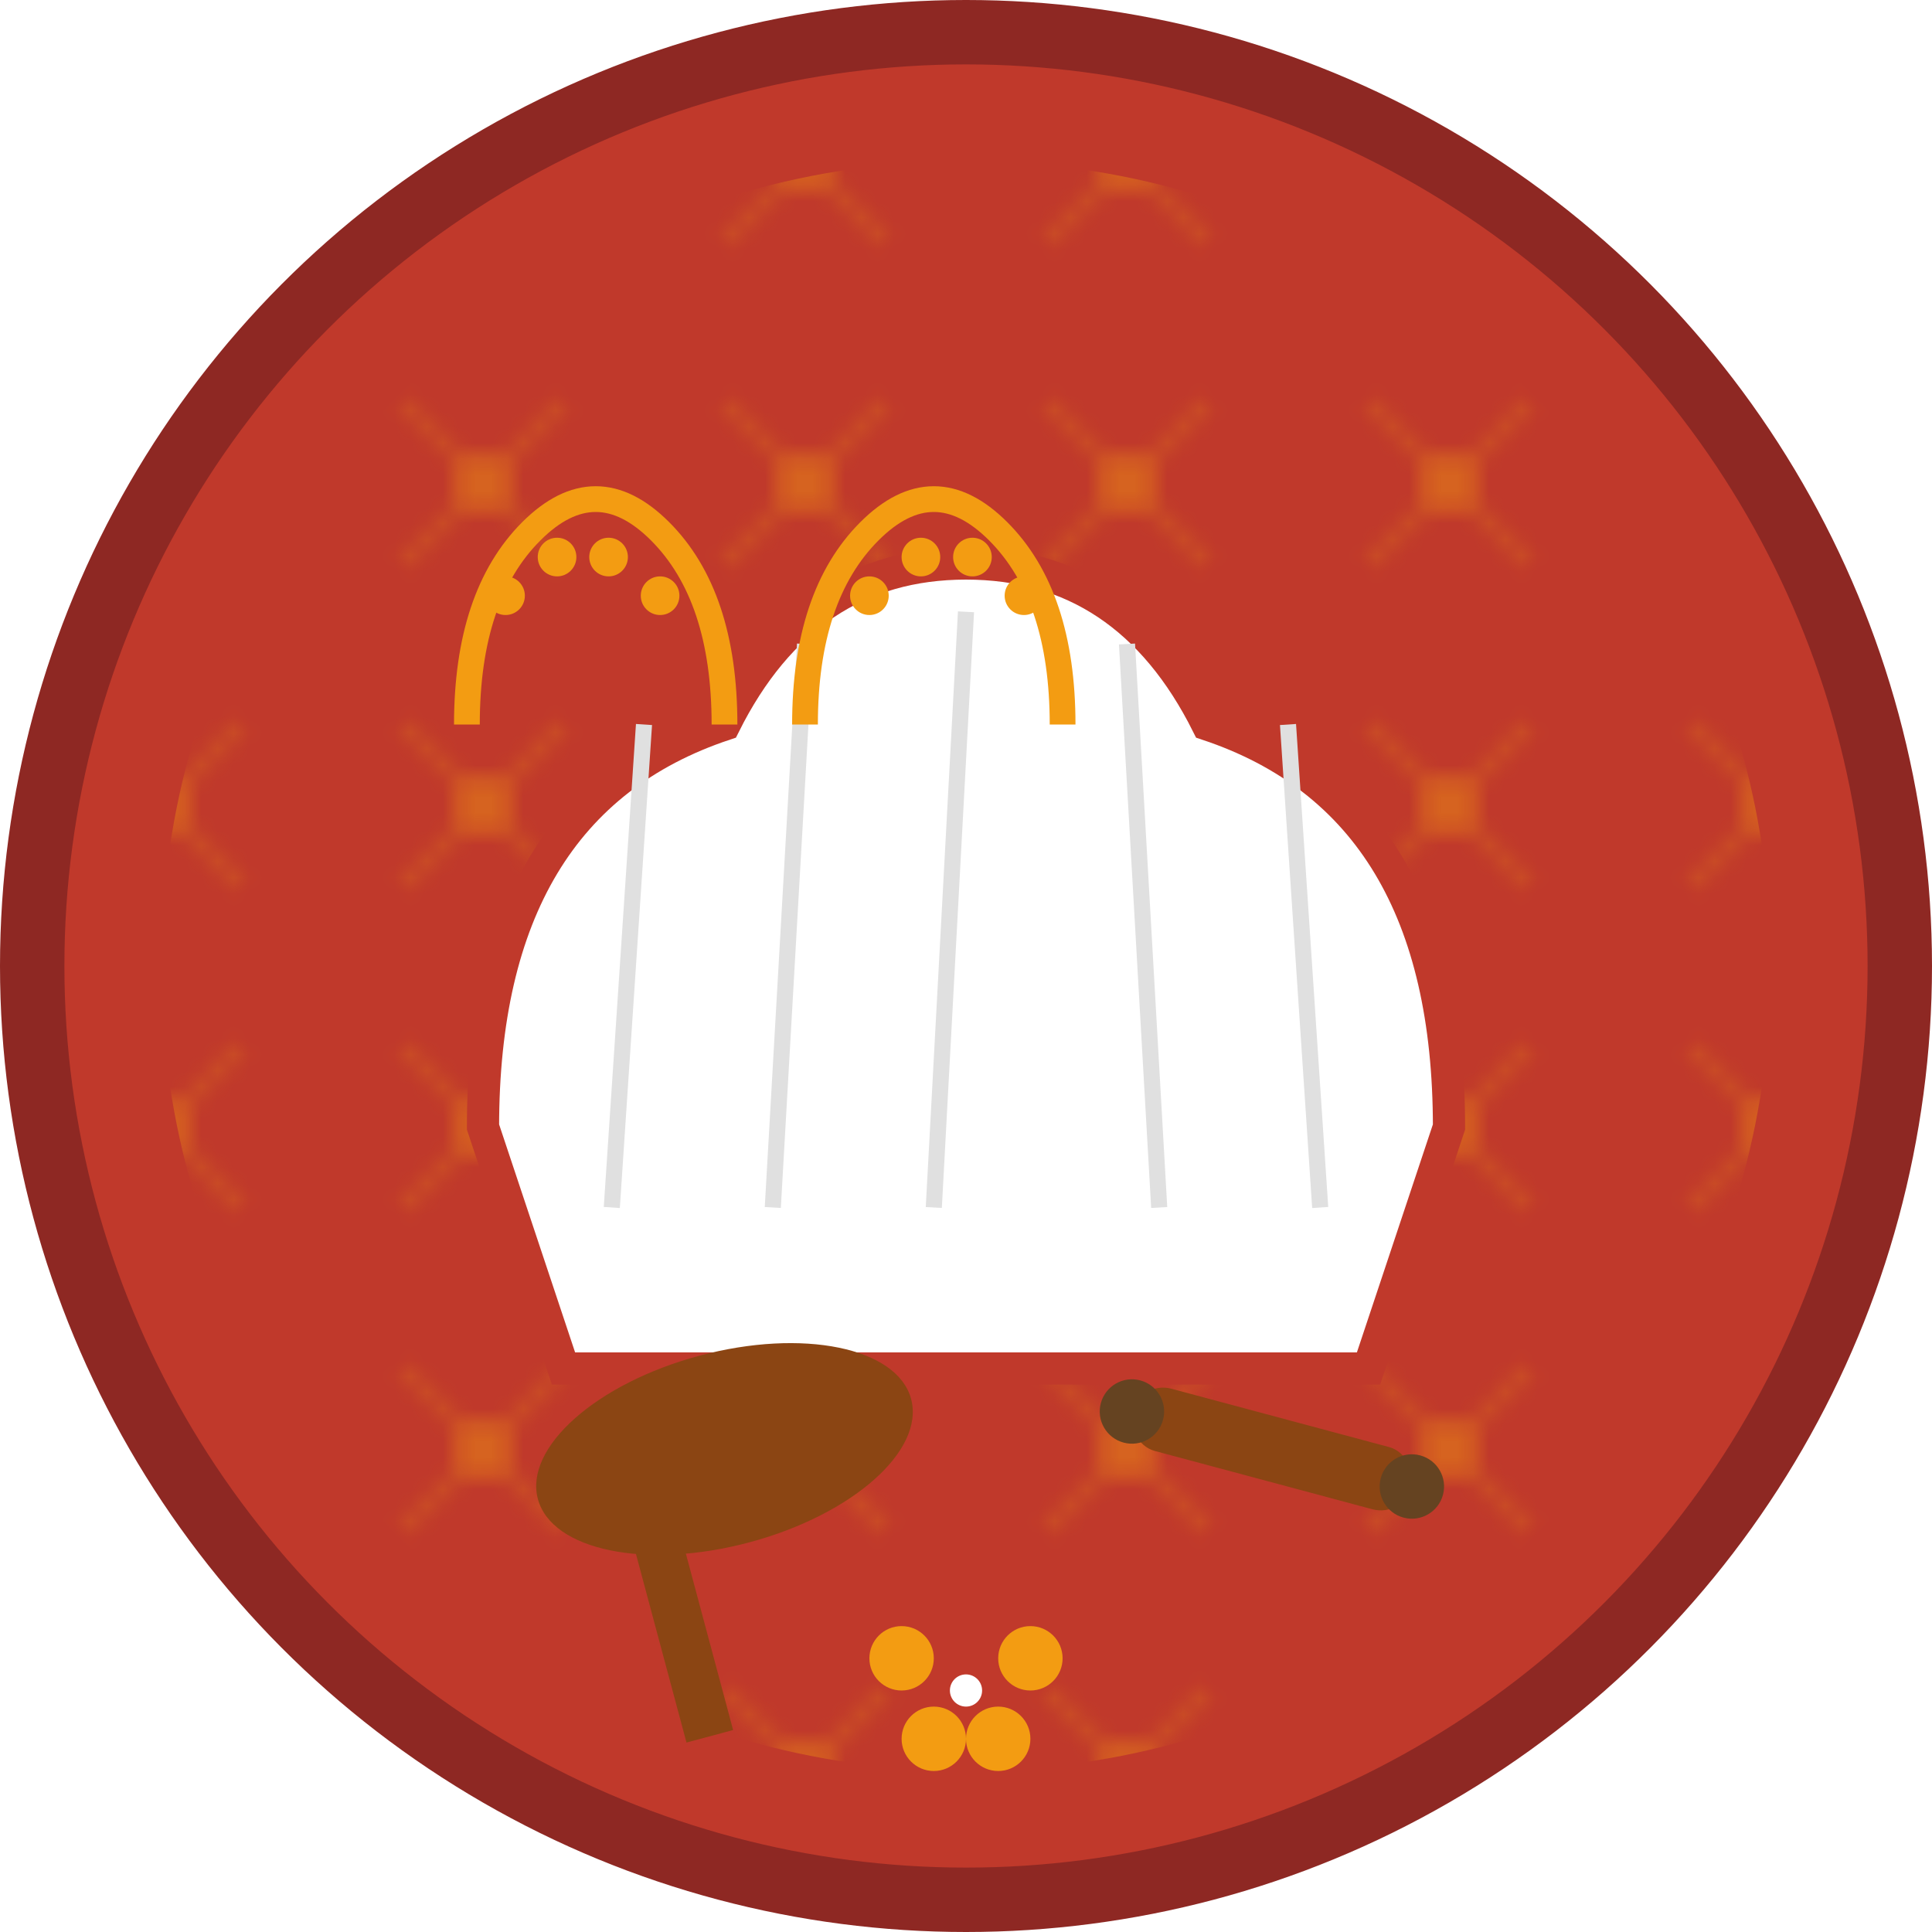 <svg width="120" height="120" viewBox="0 0 120 120" fill="none" xmlns="http://www.w3.org/2000/svg">
  <!-- Background circle with Polish colors -->
  <circle cx="60" cy="60" r="58" fill="#c0392b" stroke="#8e2823" stroke-width="4"/>
  
  <!-- Traditional Polish folk pattern background -->
  <defs>
    <pattern id="folkPattern" x="0" y="0" width="20" height="20" patternUnits="userSpaceOnUse">
      <circle cx="10" cy="10" r="2" fill="#f39c12" opacity="0.3"/>
      <path d="M5,5 L15,15 M15,5 L5,15" stroke="#f39c12" stroke-width="1" opacity="0.2"/>
    </pattern>
  </defs>
  <circle cx="60" cy="60" r="50" fill="url(#folkPattern)"/>
  
  <!-- Main chef's hat -->
  <path d="M30 70 Q30 50 45 45 Q50 35 60 35 Q70 35 75 45 Q90 50 90 70 L85 85 L35 85 Z" fill="white" stroke="#c0392b" stroke-width="2"/>
  
  <!-- Hat pleats -->
  <line x1="40" y1="45" x2="38" y2="75" stroke="#e0e0e0" stroke-width="1"/>
  <line x1="50" y1="40" x2="48" y2="75" stroke="#e0e0e0" stroke-width="1"/>
  <line x1="60" y1="38" x2="58" y2="75" stroke="#e0e0e0" stroke-width="1"/>
  <line x1="70" y1="40" x2="72" y2="75" stroke="#e0e0e0" stroke-width="1"/>
  <line x1="80" y1="45" x2="82" y2="75" stroke="#e0e0e0" stroke-width="1"/>
  
  <!-- Traditional Polish cooking spoon -->
  <ellipse cx="45" cy="90" rx="12" ry="6" fill="#8B4513" transform="rotate(-15 45 90)"/>
  <rect x="38" y="87" width="3" height="20" fill="#8B4513" transform="rotate(-15 45 90)"/>
  
  <!-- Traditional Polish rolling pin -->
  <rect x="70" y="88" width="18" height="4" rx="2" fill="#8B4513" transform="rotate(15 79 90)"/>
  <circle cx="70" cy="90" r="2" fill="#654321" transform="rotate(15 79 90)"/>
  <circle cx="88" cy="90" r="2" fill="#654321" transform="rotate(15 79 90)"/>
  
  <!-- Decorative wheat stalks (symbol of Polish agriculture) -->
  <g transform="translate(25,25) scale(0.8)">
    <path d="M5 25 Q5 15 10 10 Q15 5 20 10 Q25 15 25 25" stroke="#f39c12" stroke-width="2" fill="none"/>
    <circle cx="8" cy="15" r="1.5" fill="#f39c12"/>
    <circle cx="12" cy="12" r="1.5" fill="#f39c12"/>
    <circle cx="16" cy="12" r="1.5" fill="#f39c12"/>
    <circle cx="20" cy="15" r="1.5" fill="#f39c12"/>
  </g>
  
  <g transform="translate(70,25) scale(0.8) scale(-1,1)">
    <path d="M5 25 Q5 15 10 10 Q15 5 20 10 Q25 15 25 25" stroke="#f39c12" stroke-width="2" fill="none"/>
    <circle cx="8" cy="15" r="1.5" fill="#f39c12"/>
    <circle cx="12" cy="12" r="1.5" fill="#f39c12"/>
    <circle cx="16" cy="12" r="1.5" fill="#f39c12"/>
    <circle cx="20" cy="15" r="1.5" fill="#f39c12"/>
  </g>
  
  <!-- Traditional Polish folk flower -->
  <g transform="translate(60,105)">
    <circle cx="0" cy="0" r="3" fill="#c0392b"/>
    <circle cx="-4" cy="-2" r="2" fill="#f39c12"/>
    <circle cx="4" cy="-2" r="2" fill="#f39c12"/>
    <circle cx="-2" cy="3" r="2" fill="#f39c12"/>
    <circle cx="2" cy="3" r="2" fill="#f39c12"/>
    <circle cx="0" cy="0" r="1" fill="#fff"/>
  </g>
</svg>
